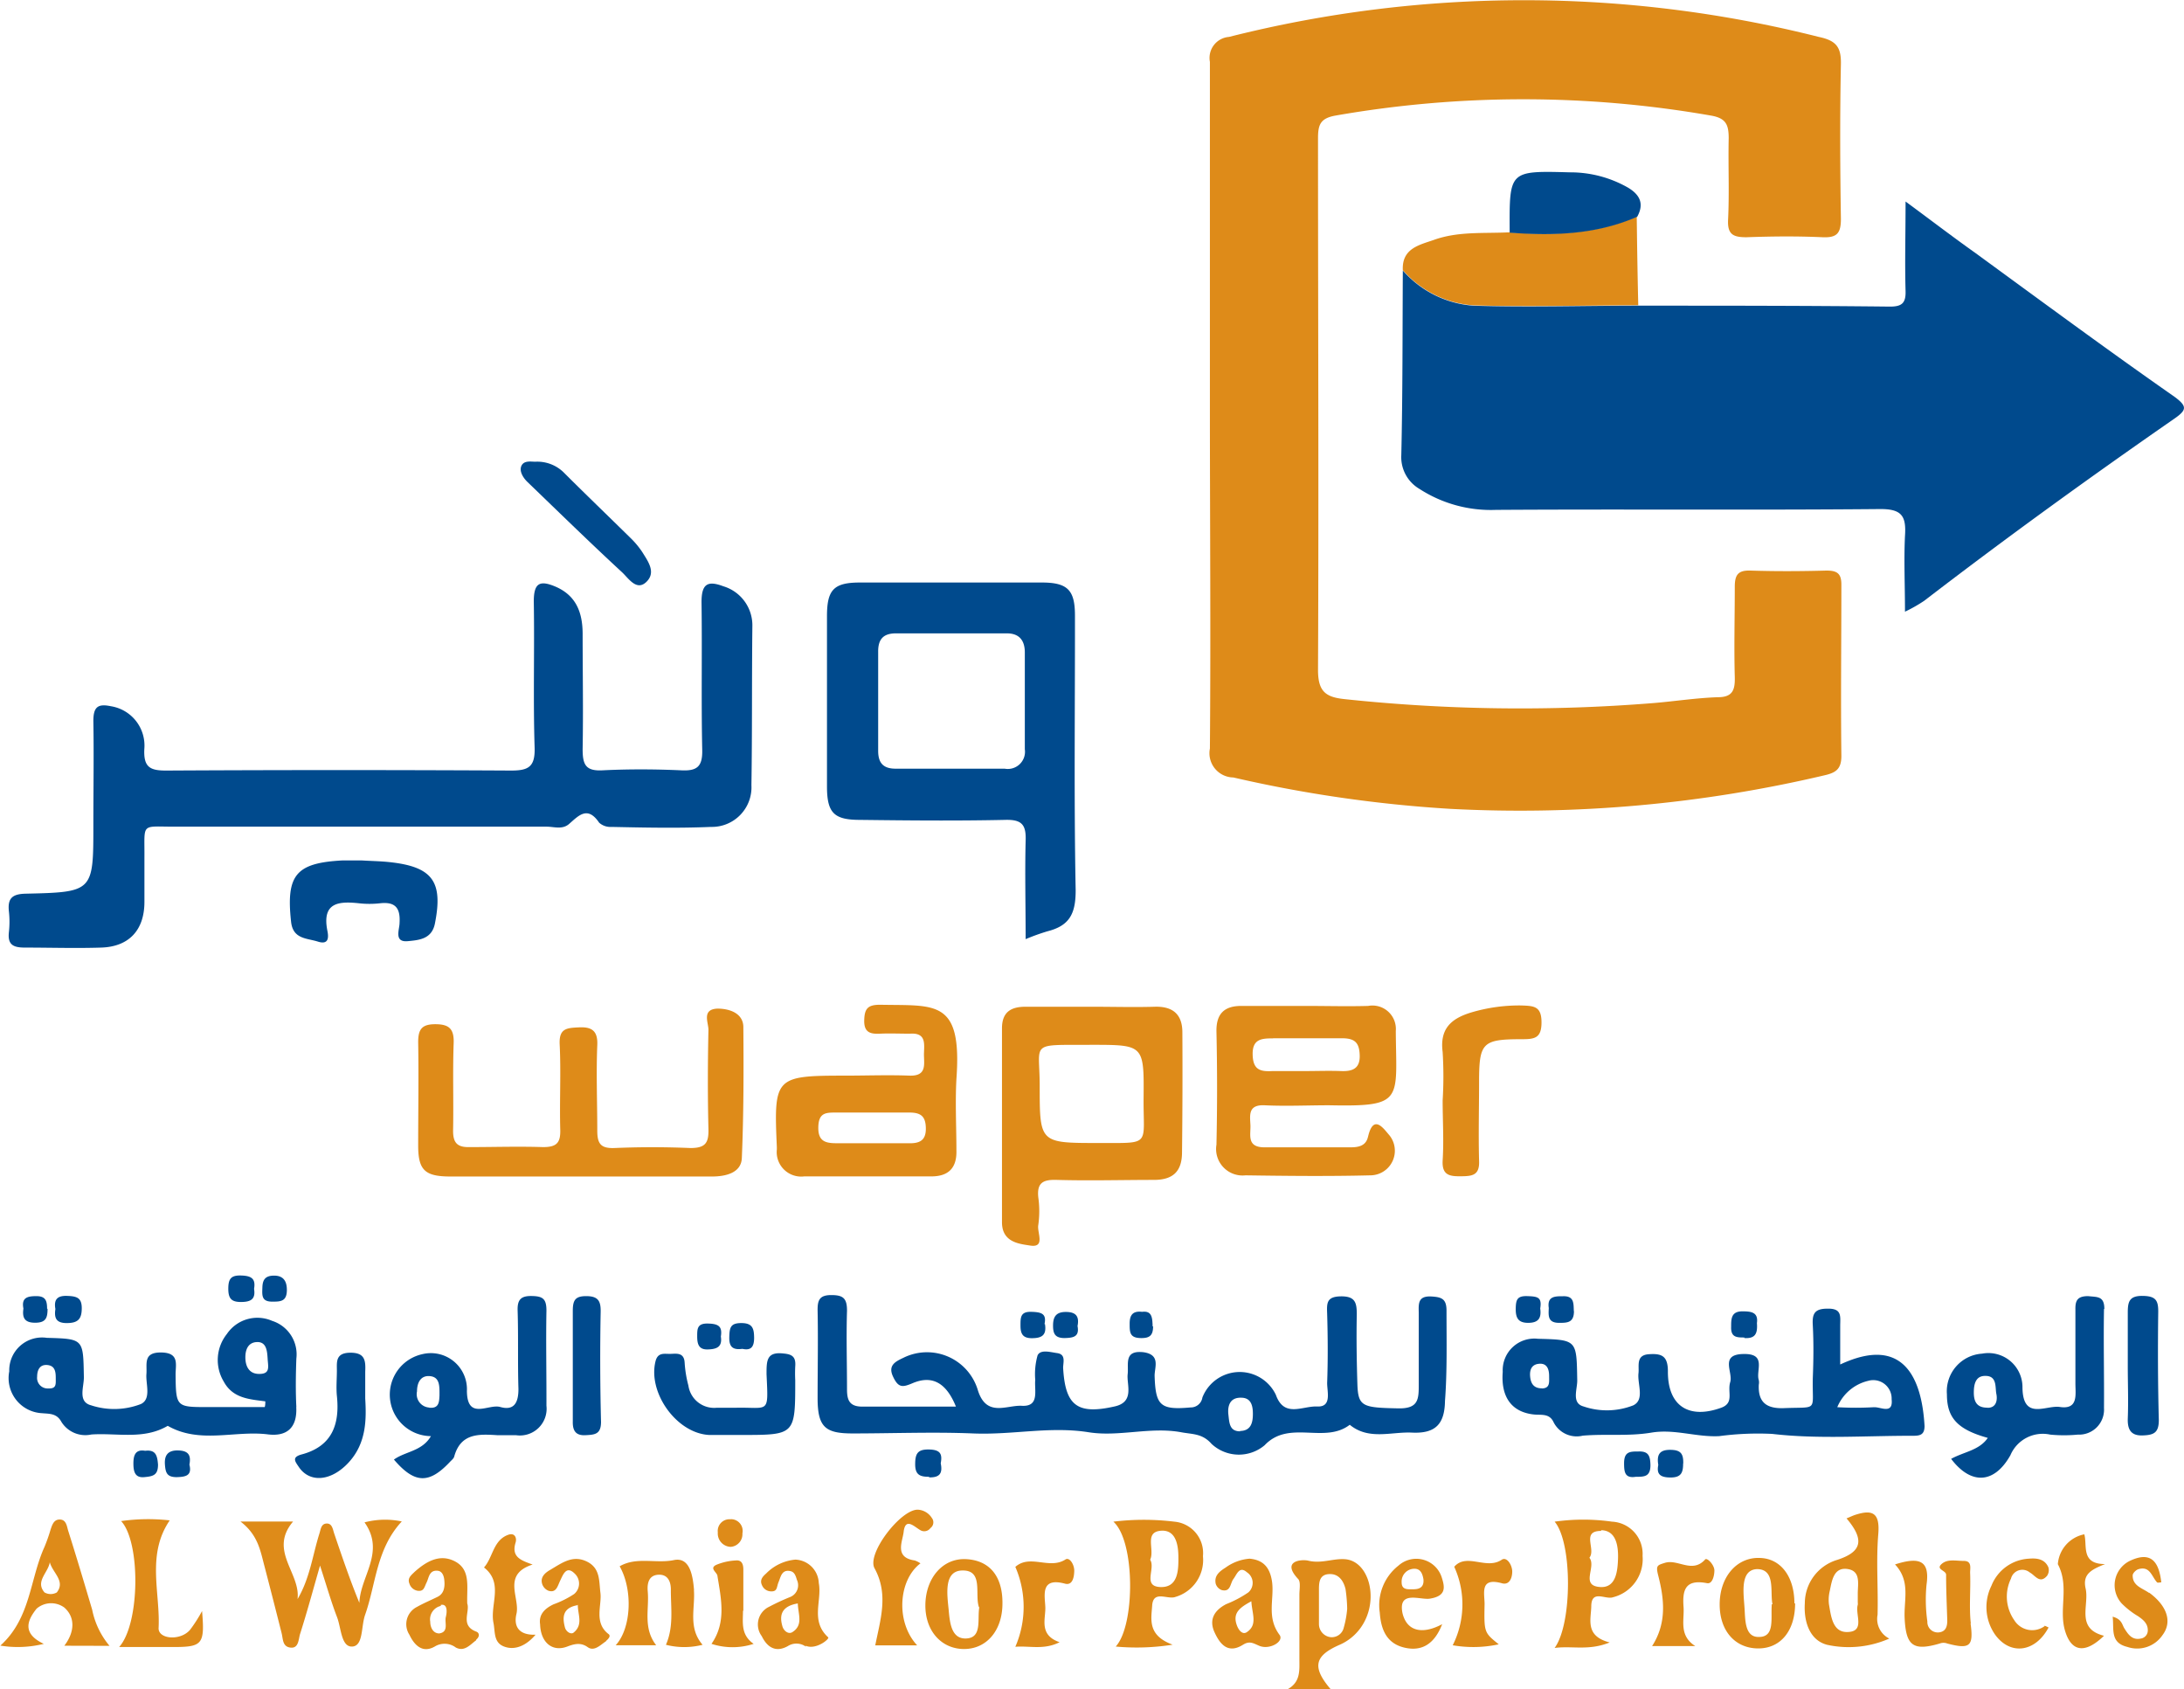 <svg xmlns="http://www.w3.org/2000/svg" id="Layer_1" data-name="Layer 1" width="186.45" height="144.18" viewBox="0 0 186.45 144.18"><path d="M157.67,6.61c-.09,4.4-.07,8.81,0,13.22,0,1.21-.33,1.61-1.55,1.56-2.17-.1-4.35-.08-6.52,0-1.16,0-1.63-.26-1.56-1.53.11-2.3,0-4.61.05-6.91,0-1.15-.21-1.73-1.54-1.95a93,93,0,0,0-32,0c-1.31.23-1.52.76-1.52,1.94,0,15.12.07,30.26,0,45.38,0,1.83.64,2.32,2.24,2.49a141.87,141.87,0,0,0,26.39.34c1.83-.15,3.66-.44,5.5-.5,1.26,0,1.48-.61,1.45-1.72-.07-2.56,0-5.13,0-7.7,0-1,.26-1.42,1.32-1.39,2.17.07,4.34.06,6.51,0,.92,0,1.28.26,1.27,1.23,0,4.86-.06,9.73,0,14.6,0,1.13-.49,1.43-1.46,1.65a113.34,113.34,0,0,1-31.9,2.86A112.35,112.35,0,0,1,105.8,67.5a2.07,2.07,0,0,1-2-2.47c.08-9.73,0-19.47,0-29.2s0-19.6,0-29.41a1.8,1.8,0,0,1,1.63-2.13,102.77,102.77,0,0,1,50.35,0C157.26,4.6,157.7,5.15,157.67,6.61Zm-17.43,13c-3.5,1.53-7.17,1.64-10.89,1.36h0c-2.15.11-4.34-.1-6.41.64-1.25.44-2.76.72-2.67,2.59a8.84,8.84,0,0,0,6,3c4.69.15,9.39,0,14.1,0C140.31,24.67,140.27,22.14,140.24,19.6Z" transform="translate(-0.51 -1.14)" fill="#de8b19"></path><path d="M101.45,89.26c0-1.53-.8-2.24-2.37-2.19-1.77.05-3.54,0-5.32,0s-3.81,0-5.71,0c-1.23,0-2,.45-2,1.84,0,5.52,0,11,0,16.55,0,1.74,1.5,1.85,2.45,2,1.27.17.53-1.13.65-1.76a8.47,8.47,0,0,0,0-2.36c-.13-1.25.41-1.53,1.59-1.49,2.76.08,5.52,0,8.28,0,1.69,0,2.4-.78,2.4-2.37C101.46,96.09,101.47,92.68,101.45,89.26ZM94.27,98.7c-5,0-5,0-5-4.89,0-3.81-.94-3.46,4.42-3.49,4.46,0,4.49,0,4.45,4.5C98.1,99,98.86,98.69,94.27,98.7ZM63.84,100c-.06,1.25-1.37,1.57-2.61,1.56-3.74,0-7.5,0-11.25,0h-11c-2.16,0-2.76-.51-2.77-2.59,0-3,.05-5.92,0-8.88,0-1.08.3-1.53,1.46-1.53s1.61.38,1.57,1.6c-.09,2.5,0,5-.05,7.5,0,1,.34,1.41,1.37,1.39,2.1,0,4.21-.07,6.31,0,1.12,0,1.5-.33,1.47-1.46-.07-2.43.07-4.87-.05-7.3-.07-1.38.6-1.41,1.65-1.46s1.62.26,1.56,1.52c-.1,2.43,0,4.87,0,7.3,0,1.11.3,1.52,1.45,1.48q3.26-.14,6.51,0c1.26,0,1.56-.43,1.53-1.61-.07-2.82-.06-5.65,0-8.48,0-.64-.59-1.75.77-1.81,1.08,0,2.18.42,2.21,1.54C64,92.52,64,96.28,63.84,100Zm53.46-1.84c-.18.81-.84.91-1.54.91-2.43,0-4.86,0-7.29,0-1.56,0-1.17-1.07-1.21-1.91s-.21-1.74,1.2-1.68c1.84.09,3.68,0,5.52,0,6.42.13,5.73-.4,5.69-6.34A2,2,0,0,0,117.31,87c-1.77.05-3.54,0-5.31,0v0c-1.84,0-3.68,0-5.52,0-1.43,0-2.15.65-2.12,2.19.07,3.22.07,6.44,0,9.65a2.26,2.26,0,0,0,2.48,2.62c3.55.05,7.1.09,10.64,0A2.1,2.1,0,0,0,119.09,98C118.64,97.49,117.76,96.17,117.3,98.17Zm-8.11-8.4c2,0,3.92,0,5.88,0,1.08,0,1.49.35,1.52,1.46S116,92.6,115,92.56s-2.09,0-3.13,0-1.83,0-2.74,0c-1.06.06-1.66-.12-1.68-1.44S108.26,89.77,109.19,89.77ZM75.64,86.9c-1.06,0-1.33.34-1.35,1.35s.52,1.16,1.34,1.12,1.72,0,2.56,0c1.4-.1,1.22.86,1.2,1.7s.31,1.93-1.23,1.88c-1.84-.07-3.68,0-5.52,0-6,0-6.07.14-5.81,6.11,0,.06,0,.13,0,.19a2.09,2.09,0,0,0,2.34,2.3h5.33c1.84,0,3.68,0,5.52,0,1.4,0,2.18-.66,2.14-2.2,0-2-.11-4.08,0-6.11C82.66,86.39,80.36,87,75.64,86.9Zm2.41,11.82c-1,0-2.08,0-3.13,0s-2,0-2.93,0-1.64-.1-1.62-1.35.62-1.27,1.5-1.27c2.09,0,4.18,0,6.26,0,1,0,1.41.32,1.42,1.36S79,98.75,78.05,98.72ZM132.11,88.4c0,1.35-.58,1.44-1.67,1.44-3.39,0-3.66.29-3.66,3.68,0,2.23-.06,4.46,0,6.69.06,1.28-.61,1.32-1.57,1.33s-1.61-.1-1.54-1.35c.11-1.7,0-3.41,0-5.12a33.47,33.47,0,0,0,0-4.13c-.26-2,.73-2.86,2.43-3.38a14.4,14.4,0,0,1,4.27-.6C131.44,87,132.11,87,132.11,88.4Z" transform="translate(-0.51 -1.14)" fill="#de8b19"></path><path d="M186.13,36.88c-7.21,5-14.36,10.17-21.35,15.54a12.75,12.75,0,0,1-1.64.93c0-2.3-.1-4.39,0-6.46.12-1.72-.28-2.32-2.17-2.3-10.92.1-21.83,0-32.74.07a11.22,11.22,0,0,1-6.54-1.79A3.14,3.14,0,0,1,120.14,40c.12-5.25.1-10.51.13-15.77a8.84,8.84,0,0,0,6,3c4.69.15,9.39,0,14.1,0,7.16,0,14.32,0,21.49.08,1,0,1.36-.29,1.33-1.32-.07-2.43,0-4.86,0-7.65,2.09,1.54,4,3,5.9,4.35C174.74,26.81,180.41,31,186.14,35,187.25,35.82,187.21,36.13,186.13,36.88ZM139.52,17.17a9.91,9.91,0,0,0-5-1.32c-5.15-.14-5.15-.14-5.13,4.91V21c3.72.28,7.39.17,10.89-1.36C140.9,18.52,140.49,17.76,139.52,17.17Z" transform="translate(-0.51 -1.14)" fill="#004a8d"></path><path d="M64.66,68.16a3.38,3.38,0,0,1-3.46,3.56c-2.82.12-5.65.06-8.48,0a1.44,1.44,0,0,1-1.06-.36c-1-1.48-1.76-.59-2.58.12l0,0c-.58.49-1.27.22-1.9.22q-15.87,0-31.77,0c-2.94,0-2.54-.37-2.57,2.67,0,1.25,0,2.49,0,3.75,0,2.42-1.33,3.83-3.7,3.9-2.17.07-4.34,0-6.51,0-1,0-1.48-.25-1.36-1.32a8.06,8.06,0,0,0,0-1.77c-.12-1.09.26-1.48,1.41-1.51,5.8-.13,5.8-.17,5.8-5.86,0-3,.05-5.92,0-8.88,0-1.22.4-1.49,1.5-1.26a3.4,3.4,0,0,1,2.85,3.67c-.07,1.55.5,1.83,1.91,1.82q14.71-.08,29.41,0c1.49,0,2.06-.32,2-2-.13-4.14,0-8.29-.07-12.43,0-1.6.52-1.83,1.85-1.27,1.77.76,2.31,2.21,2.32,4,0,3.29.06,6.58,0,9.87,0,1.32.25,1.89,1.71,1.81,2.22-.11,4.47-.1,6.7,0,1.35.07,1.83-.31,1.8-1.73-.09-4.21,0-8.42-.06-12.63,0-1.57.53-1.85,1.86-1.35a3.48,3.48,0,0,1,2.48,3.42C64.69,59.21,64.73,63.68,64.66,68.16Zm27.68,9c0,2-.55,3-2.41,3.47a18.47,18.47,0,0,0-1.86.67c0-2.92-.07-5.66,0-8.4.05-1.35-.31-1.82-1.74-1.78-4.13.09-8.27.05-12.41,0-2.21,0-2.8-.6-2.81-2.81q0-7.29,0-14.58c0-2.25.58-2.86,2.77-2.87q7.78,0,15.57,0c2.22,0,2.83.66,2.83,2.82C92.29,61.48,92.19,69.3,92.34,77.11ZM88,56.83c0-1-.45-1.63-1.53-1.63H77c-1.06,0-1.53.48-1.52,1.57,0,2.81,0,5.64,0,8.46,0,1.09.49,1.54,1.56,1.52,1.5,0,3,0,4.52,0s3.15,0,4.72,0A1.47,1.47,0,0,0,88,65.09C88,62.33,88,59.58,88,56.83ZM33.71,74.72c-.78-.08-1.57-.09-2.35-.14v0c-.53,0-1.05,0-1.58,0-4,.21-4.86,1.22-4.42,5.24.16,1.49,1.35,1.39,2.29,1.69s.92-.38.81-.92c-.48-2.42.95-2.54,2.71-2.35a8.06,8.06,0,0,0,1.77,0c1.31-.15,1.76.39,1.68,1.68,0,.56-.51,1.68.73,1.55.9-.09,2-.16,2.28-1.46C38.36,76.38,37.45,75.11,33.71,74.72ZM55.36,48.29a7.23,7.23,0,0,0-1-1.21c-1.91-1.88-3.85-3.74-5.75-5.64a3.22,3.22,0,0,0-2.4-.89c-.36,0-.94-.12-1.17.32s.09,1,.47,1.38c2.69,2.59,5.36,5.2,8.1,7.73.55.51,1.24,1.64,2.08.83S55.85,49.08,55.36,48.29Z" transform="translate(-0.51 -1.14)" fill="#004a8d"></path><path d="M34.81,131c-2.19,2.37-2.2,5.36-3.14,8-.34,1-.14,2.63-1.09,2.68s-.94-1.6-1.3-2.52c-.49-1.27-.86-2.58-1.45-4.39-.65,2.27-1.14,4.08-1.71,5.86-.13.44-.11,1.22-.81,1.14s-.63-.74-.76-1.24q-.72-2.86-1.46-5.7c-.35-1.3-.54-2.67-2.05-3.82h4.49c-2.11,2.49.66,4.4.38,6.62,1.05-1.76,1.28-3.72,1.86-5.57.12-.36.14-.86.62-.88s.53.49.65.85c.68,2,1.36,4,2.15,5.92.07-2.25,2.24-4.33.44-6.87A6.93,6.93,0,0,1,34.81,131Zm68.4,3a3.28,3.28,0,0,1-2.34,3.44c-.68.27-1.93-.63-2,.78-.09,1.18-.38,2.52,1.75,3.3a19.57,19.57,0,0,1-4.86.16c1.67-1.82,1.67-9-.2-10.66a21.48,21.48,0,0,1,5.2,0A2.69,2.69,0,0,1,103.21,133.94Zm-2.1.08c0-1-.18-2.43-1.55-2.28s-.46,1.63-.86,2.47c.48.74-.68,2.27.87,2.33S101.12,135.09,101.11,134Zm39.63-.12a3.35,3.35,0,0,1-2.52,3.51c-.63.23-1.8-.66-1.86.69,0,1.16-.6,2.61,1.57,3.17-1.8.73-3.19.27-4.7.47,1.52-2.08,1.52-9,0-10.78a17.47,17.47,0,0,1,4.9,0A2.75,2.75,0,0,1,140.74,133.9Zm-3.54-2.15c-1.73,0-.42,1.56-1,2.29.62.78-.83,2.4.94,2.5,1.31.07,1.46-1.31,1.5-2.37S138.52,131.77,137.2,131.75ZM161.8,141a8.61,8.61,0,0,1-5.31.53c-1.53-.4-2-2.05-1.9-3.55a3.87,3.87,0,0,1,2.77-3.7c2.09-.68,2.36-1.69.79-3.54.26-.1.48-.21.71-.29,1.54-.51,2.15-.16,2,1.64-.19,2.28,0,4.59-.06,6.88A1.87,1.87,0,0,0,161.8,141Zm-2.69-2.88a.66.66,0,0,0,0-.2c0-.26,0-.52,0-.78,0-.81.28-1.92-.89-2.08s-1.32,1-1.5,1.87a3.19,3.19,0,0,0-.07,1.15c.18,1,.3,2.39,1.57,2.36C159.78,140.41,158.86,138.93,159.11,138.12Zm-42.06,1.32a4.35,4.35,0,0,1-2.22,2.11c-2.11.93-2.32,1.9-.72,3.77h-3.67c1.11-.62,1-1.6,1-2.57,0-1.83,0-3.67,0-5.5,0-.46.13-1.09-.11-1.34-1.48-1.58.35-1.69.87-1.56,1.14.28,2.15-.22,3.19-.12C117.26,134.42,118.13,137.24,117.05,139.44Zm-1.53-1a13.05,13.05,0,0,0-.14-1.66c-.18-.75-.62-1.36-1.47-1.28s-.8.87-.8,1.52c0,.91,0,1.82,0,2.74a1.13,1.13,0,0,0,.93,1.11,1.05,1.05,0,0,0,1.19-.81A8.35,8.35,0,0,0,115.52,138.46ZM6,141.61c.9-1.18.94-2.43,0-3.26a1.9,1.9,0,0,0-2.37.1c-.66.84-1.39,2.06.62,3a9.29,9.29,0,0,1-3.71.15c2.6-2.34,2.51-5.67,3.77-8.43a14.37,14.37,0,0,0,.52-1.48c.13-.38.26-.81.7-.85.64-.05.68.56.8.95.71,2.24,1.38,4.49,2.05,6.75a6.92,6.92,0,0,0,1.48,3.08Zm-1.24-7.13c-.12.88-1.27,1.64-.45,2.58a1.06,1.06,0,0,0,1.05,0C6.12,136.09,5,135.39,4.76,134.48Zm55,2.38c-.1-1.24-.36-2.84-1.72-2.56-1.54.32-3.18-.31-4.63.53,1.14,2,1,5.29-.34,6.74h3.46c-1.14-1.47-.59-3.06-.72-4.57-.07-.73.09-1.41.91-1.45s1.08.61,1.06,1.34c0,1.54.25,3.11-.42,4.64a6.38,6.38,0,0,0,3.13,0C59.23,140.07,59.87,138.41,59.75,136.86Zm-42,1.79a12.42,12.42,0,0,1-1,1.57c-.8,1-2.76.85-2.71-.13.15-3-1.05-6.25.95-9.18a16.51,16.51,0,0,0-4.15.06c1.67,1.79,1.62,8.77-.17,10.75h4.85C17.79,141.7,18,141.42,17.76,138.65Zm151,1.06c-.16-1.43,0-2.89-.06-4.34,0-.41.16-1-.54-1s-1.39-.19-1.9.27.38.54.39.9c0,1.31.06,2.62.1,3.93,0,.52-.14.93-.7,1a.89.89,0,0,1-1-.93,13.23,13.23,0,0,1-.07-3.14c.3-2.09-.63-2.39-2.69-1.73,1.34,1.43.75,3,.82,4.57.11,2.37.72,2.85,3,2.18a.91.91,0,0,1,.64,0C168.71,141.94,169,141.64,168.74,139.71Zm-15-1.72c0,2.37-1.26,3.88-3.2,3.85s-3.27-1.52-3.24-3.83,1.49-4,3.48-3.89C152.54,134.19,153.7,135.71,153.7,138Zm-1.93.08c-.23-1,.3-3-1.33-3-1.46.07-1.14,2.06-1.06,3.3.07,1,0,2.55,1.26,2.49C152.05,140.84,151.67,139.28,151.77,138.07ZM86.09,138c0,2.3-1.34,3.88-3.26,3.89s-3.35-1.52-3.32-3.78,1.47-4,3.49-3.89S86.11,135.71,86.09,138Zm-2,.34c-.4-1.1.43-3.24-1.49-3.15-1.5.07-1.24,2-1.11,3.27.1,1,.16,2.61,1.53,2.53S83.92,139.32,84.12,138.29Zm-31.85,2.89c-.47.31-1,.9-1.56.5s-1.09-.3-1.74-.05c-1.28.49-2.27-.35-2.32-1.89-.13-.84.39-1.36,1.16-1.72a8.32,8.32,0,0,0,1.74-.87,1.16,1.16,0,0,0,.05-1.75c-.72-.72-1,.12-1.23.59s-.33,1.08-1,.88a.94.94,0,0,1-.53-.54c-.22-.62.24-1,.68-1.25,1-.59,1.9-1.28,3.09-.72s1.06,1.66,1.19,2.7-.57,2.5.66,3.48C52.69,140.75,52.48,141,52.27,141.18Zm-2.43-3.08c-1.25.22-1.31,1-1.07,1.9.09.35.5.63.74.44C50.33,139.8,49.82,138.93,49.84,138.1Zm-8.66,3c-.51.38-1,1-1.73.61a1.6,1.6,0,0,0-1.78-.09c-1.05.61-1.75-.09-2.18-1a1.65,1.65,0,0,1,.64-2.37c.57-.32,1.17-.57,1.76-.86s.65-.91.57-1.52c-.05-.34-.2-.68-.56-.71-.73-.07-.74.6-.94,1s-.22.78-.76.71a.89.89,0,0,1-.71-.62c-.19-.47.17-.72.45-1,.92-.82,2-1.48,3.2-1,1.66.67,1.23,2.24,1.29,3.71.25.7-.63,1.88.78,2.4C41.49,140.54,41.42,140.89,41.18,141.07Zm-3-2.94a1.18,1.18,0,0,0-.91,1.35c0,.5.25,1,.77,1,.84-.13.44-.93.56-1.4S38.71,138,38.13,138.13Zm31.16,3.48a1.37,1.37,0,0,0-1.54-.05c-1,.56-1.74.15-2.23-.85a1.67,1.67,0,0,1,.64-2.51,19.37,19.37,0,0,1,1.79-.83,1.08,1.08,0,0,0,.57-1.47c-.1-.33-.2-.67-.56-.74-.74-.16-.82.51-1,.93s-.08.83-.66.8a.85.85,0,0,1-.76-.53c-.22-.46.09-.76.36-1a4,4,0,0,1,2.49-1.18,2.08,2.08,0,0,1,2,2c.29,1.51-.74,3.22.8,4.63C71.38,141,70.18,142,69.29,141.61ZM68.62,138c-1.25.21-1.63.86-1.32,1.93.11.42.53.74.87.51C69.11,139.83,68.64,138.91,68.62,138ZM108,141.61c-.5-.21-.81-.44-1.38-.08-1.25.78-1.94,0-2.43-1.08s0-1.87,1-2.39a9.49,9.49,0,0,0,1.89-1,1.08,1.08,0,0,0-.12-1.72c-.65-.57-.86.19-1.15.57s-.22,1.14-1,.95a.84.84,0,0,1-.51-.53c-.16-.7.33-1.07.84-1.39a4,4,0,0,1,2.05-.76c1.2.11,1.75.78,1.92,2,.19,1.48-.49,3,.64,4.51C110.15,141.25,108.89,142,108,141.61Zm-.65-3.8c-1,.54-1.63,1-1.25,2.05.13.37.45.84.84.6C107.91,139.82,107.39,138.89,107.34,137.81ZM80.06,130.7A1.51,1.51,0,0,0,78.9,130c-1.44-.1-4.42,3.74-3.73,5,1.21,2.21.51,4.33.06,6.58h3.58c-1.86-2-1.6-5.59.28-7a1.8,1.8,0,0,0-.5-.25c-1.78-.26-1-1.66-.93-2.48.16-1.2.89-.41,1.41-.11a.65.65,0,0,0,.87-.17A.61.61,0,0,0,80.06,130.7Zm43.57,9.07c-.63,1.62-1.67,2.37-3.23,2s-2-1.61-2.1-3a4.29,4.29,0,0,1,1.6-4,2.28,2.28,0,0,1,3.69,1c.27.84.41,1.59-1,1.82-.83.14-2.74-.75-2.35,1.23C120.64,140.49,122.07,140.61,123.63,139.77Zm-3.46-3.57c0,.67.55.59,1,.59s.93-.12.86-.86c-.07-.38-.2-.89-.76-.89A1.09,1.09,0,0,0,120.17,136.2Zm58.39.52c-.28-1.26.54-1.62,1.66-2.08-2.09,0-1.5-1.58-1.77-2.54a2.81,2.81,0,0,0-2.26,2.55c1,1.87.07,3.84.61,5.67s1.72,2,3.33.44C177.69,140.14,178.89,138.16,178.56,136.72Zm5.4.37c-.56-.4-1.4-.59-1.38-1.49,0-.18.28-.46.48-.52,1-.31,1.14.63,1.6,1.12.06.06.24,0,.36,0-.22-2-1.05-2.6-2.67-1.84a2.31,2.31,0,0,0-.7,3.65,7,7,0,0,0,1.39,1.08c.45.31.85.64.83,1.24a.7.7,0,0,1-.61.67c-.73.15-1.07-.36-1.39-.87-.2-.31-.2-.78-1-1,.13,1.07-.24,2.22,1.25,2.58a2.61,2.61,0,0,0,3-1C186,139.55,185.48,138.18,184,137.09ZM44.6,138.89c.32-1.37-1.26-3.36,1.38-4.21-1-.36-1.84-.64-1.45-1.89.11-.37-.06-.85-.63-.65-1.3.47-1.3,1.93-2.07,2.79,1.7,1.33.49,3.17.81,4.74.15.76,0,1.65.88,2s1.86,0,2.71-1C44.74,140.72,44.36,139.9,44.6,138.89Zm84.13-4.63c-1.32.91-3-.61-4.07.61a7.76,7.76,0,0,1-.13,6.7,10.28,10.28,0,0,0,3.93-.08c-1.24-1-1.26-1-1.21-3.43,0-.95-.43-2.31,1.49-1.78.62.17.87-.44.87-1S129.15,134,128.73,134.26Zm-37.28,0c-1.37.86-3-.49-4.26.62a8.56,8.56,0,0,1,0,6.82c1.22-.1,2.43.29,3.78-.39-1.8-.62-1.18-2-1.22-3s-.44-2.56,1.67-2c.65.18.79-.54.8-1.09S91.8,134,91.45,134.26Zm54.62,0c-1.1,1.2-2.3-.06-3.41.27-.67.21-.81.22-.58,1.11.49,1.93.76,4-.53,6h3.69c-1.4-.89-.94-2.17-1-3.28-.11-1.44.08-2.46,2-2.09.45.09.62-.6.63-1.07S146.25,134.05,146.07,134.25Zm29,5.67a1.8,1.8,0,0,1-2.6-.5,3.51,3.51,0,0,1-.28-3.55,1,1,0,0,1,1.61-.52c.46.25.85,1,1.47.28a.85.85,0,0,0,.11-.73c-.32-.72-1-.79-1.68-.73a3.65,3.65,0,0,0-3.18,2.31,4.11,4.11,0,0,0,.29,4.14c1.3,1.84,3.46,1.55,4.59-.58C175.26,140,175.11,139.88,175,139.92Zm-111.1-1.3c0-1.17,0-2.35,0-3.52,0-.43-.12-.83-.63-.78a5,5,0,0,0-1.69.38c-.57.28,0,.59.1.89.32,2,.79,4-.5,5.85a5.81,5.81,0,0,0,3.6,0C63.73,140.67,63.94,139.62,63.94,138.62Zm-1.08-7.81a1,1,0,0,0-1.1,1.12,1.14,1.14,0,0,0,1.1,1.23,1.08,1.08,0,0,0,1-1.15A1,1,0,0,0,62.86,130.81Z" transform="translate(-0.51 -1.14)" fill="#de8b19"></path><path d="M124,113c0-1-.42-1.15-1.29-1.2-1.13-.06-1.1.58-1.08,1.36,0,2,0,4.08,0,6.12,0,1.26,0,2.1-1.73,2.07-3.1-.06-3.45-.15-3.51-2.11s-.09-3.94-.05-5.92c0-1-.14-1.55-1.37-1.53s-1.19.6-1.16,1.48c.06,2,.07,4,0,5.92,0,.77.41,2.06-.85,2s-2.82,1-3.53-1a3.42,3.42,0,0,0-6.27.23,1,1,0,0,1-1,.85c-2.58.23-3-.13-3.08-2.71,0-.73.52-1.78-.93-2-1.72-.2-1.27,1-1.37,1.88s.61,2.35-1.09,2.74c-3.2.73-4.24-.05-4.42-3.29,0-.47.26-1.16-.53-1.26-.57-.08-1.39-.33-1.65.19a5.94,5.94,0,0,0-.2,2.1c-.09.9.39,2.3-1.15,2.21-1.29-.07-3,1-3.74-1.3a4.53,4.53,0,0,0-6.36-2.8c-.7.33-1.34.65-.89,1.61s.8.93,1.67.56c1.7-.72,2.89,0,3.7,2-2.83,0-5.39,0-8,0-1.12,0-1.3-.59-1.3-1.48,0-2.24-.07-4.48,0-6.71,0-1.07-.34-1.33-1.35-1.33s-1.17.45-1.16,1.31c.05,2.5,0,5,0,7.5s.69,3,3,3c3.43,0,6.85-.14,10.27,0s6.55-.63,9.88-.1c2.59.41,5.25-.49,7.9,0,.95.18,1.8.09,2.59,1a3.42,3.42,0,0,0,4.52.11c2.09-2.21,5.12-.09,7.27-1.75,1.63,1.34,3.55.58,5.33.67,2,.09,2.77-.74,2.8-2.71C124.06,118.24,124,115.61,124,113Zm-17.62,10.31c-.92,0-.92-.74-1-1.42s.08-1.48,1.09-1.45c.84,0,1,.67,1,1.37S107.34,123.27,106.37,123.28Zm51.23-5.67c0-1.21,0-2.26,0-3.31,0-.82.18-1.52-1.09-1.49-1.11,0-1.31.44-1.25,1.42.08,1.51.06,3,0,4.53-.06,2.88.52,2.42-2.46,2.54-1.53.06-2.22-.53-2.15-2a1,1,0,0,0,0-.39c-.27-.81.69-2.25-1.25-2.23-2.14,0-.93,1.55-1.19,2.4s.37,1.78-.78,2.19c-2.77,1-4.56-.17-4.54-3.11,0-1.32-.53-1.54-1.64-1.46s-.8,1-.87,1.61c-.11.94.55,2.26-.44,2.75a6.17,6.17,0,0,1-4.24.1c-1.07-.28-.53-1.48-.55-2.25-.06-3.44,0-3.44-3.36-3.53a2.7,2.7,0,0,0-3,2.82c-.17,2.14.75,3.43,2.64,3.64.64.07,1.34-.12,1.7.66a2.21,2.21,0,0,0,2.49,1.15c2-.17,3.88.07,5.86-.26s3.83.4,5.79.3a25,25,0,0,1,4.53-.19c3.95.46,8,.15,12,.16.59,0,1-.06,1-.84C164.58,118.85,163.06,115.05,157.6,117.61Zm-25.47,2c-.65,0-.94-.36-1-1s.17-1.07.82-1.1.8.52.8,1.05S132.85,119.64,132.13,119.65Zm28.37,1.61a27,27,0,0,1-3.15,0A3.8,3.8,0,0,1,160,119a1.57,1.57,0,0,1,2,1.57C162.15,121.92,161,121.19,160.5,121.26Zm-134.7,0c-.07-1.38-.05-2.76,0-4.15a3,3,0,0,0-2.07-3.22A3.14,3.14,0,0,0,19.88,115a3.56,3.56,0,0,0-.27,4.06c.77,1.43,2.17,1.51,3.55,1.69,0,.16,0,.33-.05.49H18.27c-2.71,0-2.74,0-2.77-2.78,0-.86.34-1.86-1.23-1.88s-1.19,1-1.26,1.84.44,2.12-.47,2.56a6.32,6.32,0,0,1-4.25.11c-1.17-.3-.6-1.58-.62-2.42-.06-3.25,0-3.25-3.16-3.34a2.8,2.8,0,0,0-3.21,2.86,3,3,0,0,0,2.76,3.57c.67.06,1.29,0,1.69.74a2.41,2.41,0,0,0,2.56,1.08c2.19-.15,4.46.47,6.52-.74,2.71,1.55,5.66.4,8.47.72C25,123.8,25.9,123,25.8,121.22ZM4.63,119.65a.9.9,0,0,1-.95-1c0-.55.21-1.06.87-1s.72.58.72,1.11S5.34,119.68,4.63,119.65Zm18-1.24c-.82,0-1.14-.6-1.17-1.3s.19-1.4,1-1.42.86.79.9,1.45S23.6,118.42,22.63,118.41ZM47.16,113c0-1-.31-1.22-1.24-1.24s-1.25.3-1.22,1.24c.07,2.23,0,4.47.07,6.7,0,1.21-.4,1.86-1.56,1.53-1-.28-2.81,1.17-2.84-1.36a3.08,3.08,0,0,0-3.79-3.15,3.54,3.54,0,0,0,.72,7c-.76,1.3-2.17,1.29-3.16,2,1.77,2.07,3,2.1,4.79.19.13-.14.32-.28.36-.46.56-2,2.11-1.91,3.69-1.81.52,0,1.05,0,1.58,0a2.28,2.28,0,0,0,2.6-2.52C47.17,118.41,47.11,115.71,47.16,113Zm-10,8.28a1.14,1.14,0,0,1-1.05-1.38c0-.67.27-1.39,1.12-1.3s.8.89.8,1.65C38,120.79,38,121.39,37.13,121.29Zm143-8.42c0-1.12-.62-1-1.38-1.09-.91,0-1.11.36-1.09,1.16,0,2.1,0,4.2,0,6.3,0,.94.26,2.24-1.33,2-1.17-.18-3.15,1.19-3.19-1.65a2.91,2.91,0,0,0-3.45-2.9,3.22,3.22,0,0,0-3,3.47c0,2,.89,3,3.49,3.72-.74,1.07-2,1.17-3.13,1.79,1.68,2.22,3.67,2.16,5.06-.31a3,3,0,0,1,3.4-1.76,12.41,12.41,0,0,0,2.36,0,2.13,2.13,0,0,0,2.23-2.26C180.15,118.51,180.08,115.69,180.13,112.87Zm-10,8.43c-1,0-1.17-.66-1.14-1.46s.31-1.27,1-1.25c1,0,.81,1,.92,1.53S170.94,121.32,170.17,121.3ZM68.4,117.77a11.61,11.61,0,0,0,0,1.18c0,4.67,0,4.67-4.6,4.67-.92,0-1.84,0-2.76,0-2.77-.15-5.23-3.6-4.57-6.28.19-.77.72-.64,1.22-.64s1.23-.19,1.27.77a10,10,0,0,0,.32,1.94,2.22,2.22,0,0,0,2.39,1.89c.53,0,1.05,0,1.58,0,2.94-.08,2.86.64,2.7-2.87,0-1.16,0-1.94,1.48-1.76C68.19,116.74,68.46,117,68.4,117.77Zm116.41,4.58c0,1.08-.42,1.28-1.39,1.31s-1.29-.48-1.26-1.43c.06-1.5,0-3,0-4.51h0c0-1.51,0-3,0-4.52,0-.93.11-1.46,1.25-1.45s1.36.38,1.35,1.37C184.72,116.19,184.73,119.27,184.81,122.35ZM30.3,125.94c-1.48,1.63-3.32,1.8-4.26.44-.33-.49-.66-.86.23-1.1,2.58-.69,3.26-2.55,3-5-.07-.72,0-1.44,0-2.16s-.13-1.51,1.14-1.52,1.32.68,1.28,1.61c0,.65,0,1.31,0,2.3C31.79,122.24,31.81,124.28,30.3,125.94Zm21.52-3.44c0,1.07-.53,1.1-1.34,1.14s-1.09-.38-1.07-1.17c0-1.64,0-3.27,0-4.92h0c0-1.5,0-3,0-4.52,0-.92.21-1.27,1.18-1.26s1.21.41,1.2,1.3C51.73,116.21,51.74,119.36,51.82,122.5ZM7.49,112.8c0,.93-.33,1.26-1.25,1.27s-1.12-.41-1-1.2c-.15-.83.18-1.15,1-1.12S7.49,111.9,7.49,112.8Zm133.92,13.39c0,1-.52,1-1.25,1-.94.15-1-.41-1-1.16,0-1,.51-1,1.23-1C141.25,125,141.39,125.41,141.41,126.19Zm-61.58,1c-.76,0-1.19-.15-1.19-1.06s.2-1.29,1.18-1.27,1.15.39,1,1.18C81,126.91,80.72,127.26,79.83,127.24Zm69.6-11.89c-.64,0-1.17,0-1.13-.92,0-.68,0-1.33,1-1.31.73,0,1.33.09,1.2,1C150.57,115,150.34,115.4,149.43,115.35ZM22.2,111.15c.14.86-.25,1.11-1.08,1.12S20,112,20,111.14s.24-1.16,1.11-1.13S22.35,110.28,22.2,111.15Zm122,14.9c0,.76-.15,1.2-1.06,1.2s-1.22-.29-1.06-1.07c-.14-.86.09-1.29,1-1.29S144.23,125.21,144.21,126.05ZM132,112.82c.11.8-.13,1.22-1,1.23s-1.1-.41-1.09-1.2.13-1.11,1-1.08S132.16,111.86,132,112.82Zm2.88.23c0,1-.58,1-1.27,1-1,0-.9-.65-.88-1.27-.15-1,.53-1,1.2-1C134.91,111.74,134.84,112.39,134.87,113.05ZM15.59,127.22c-.83,0-.95-.38-1-1.08s.18-1.21,1.09-1.2,1.16.4,1,1.21C16.92,127.09,16.37,127.2,15.59,127.22ZM14,126.15c0,.91-.42,1-1.18,1.07s-.91-.44-.92-1.09.09-1.32,1-1.16C13.81,124.86,13.94,125.38,14,126.15Zm-9.43-13.3c0,.77-.14,1.19-1.06,1.19s-1.11-.44-1-1.21c-.18-.91.31-1.06,1.1-1.06S4.53,112.16,4.53,112.85Zm94.38,1.5c0,.79-.31,1-1,1-1,0-1-.48-1-1.24s.3-1.09,1.06-1C98.86,113,98.89,113.62,98.91,114.35Zm-7.54,1c-.82,0-1-.36-1-1.06s.21-1.17,1.09-1.17,1.16.39,1,1.2C92.68,115.26,92.12,115.33,91.37,115.35Zm-1.69-1.19c.15.93-.25,1.19-1.09,1.2s-1-.41-1-1.09,0-1.18.9-1.16S89.87,113.27,89.68,114.16ZM25,111.24c0,1-.55,1-1.26,1-.93,0-.85-.57-.83-1.22s.25-1,1-1S25,110.44,25,111.24Zm39.89,4.09c0,.79-.28,1.1-1,.94-.83.11-1.14-.17-1.12-1s.11-1.21,1.06-1.2S64.88,114.57,64.89,115.33Zm-2.84-.11c.14.9-.36,1.08-1.13,1.1s-.89-.48-.89-1.12,0-1.11.91-1.09S62.19,114.35,62.05,115.22Z" transform="translate(-0.51 -1.14)" fill="#004a8d"></path></svg>